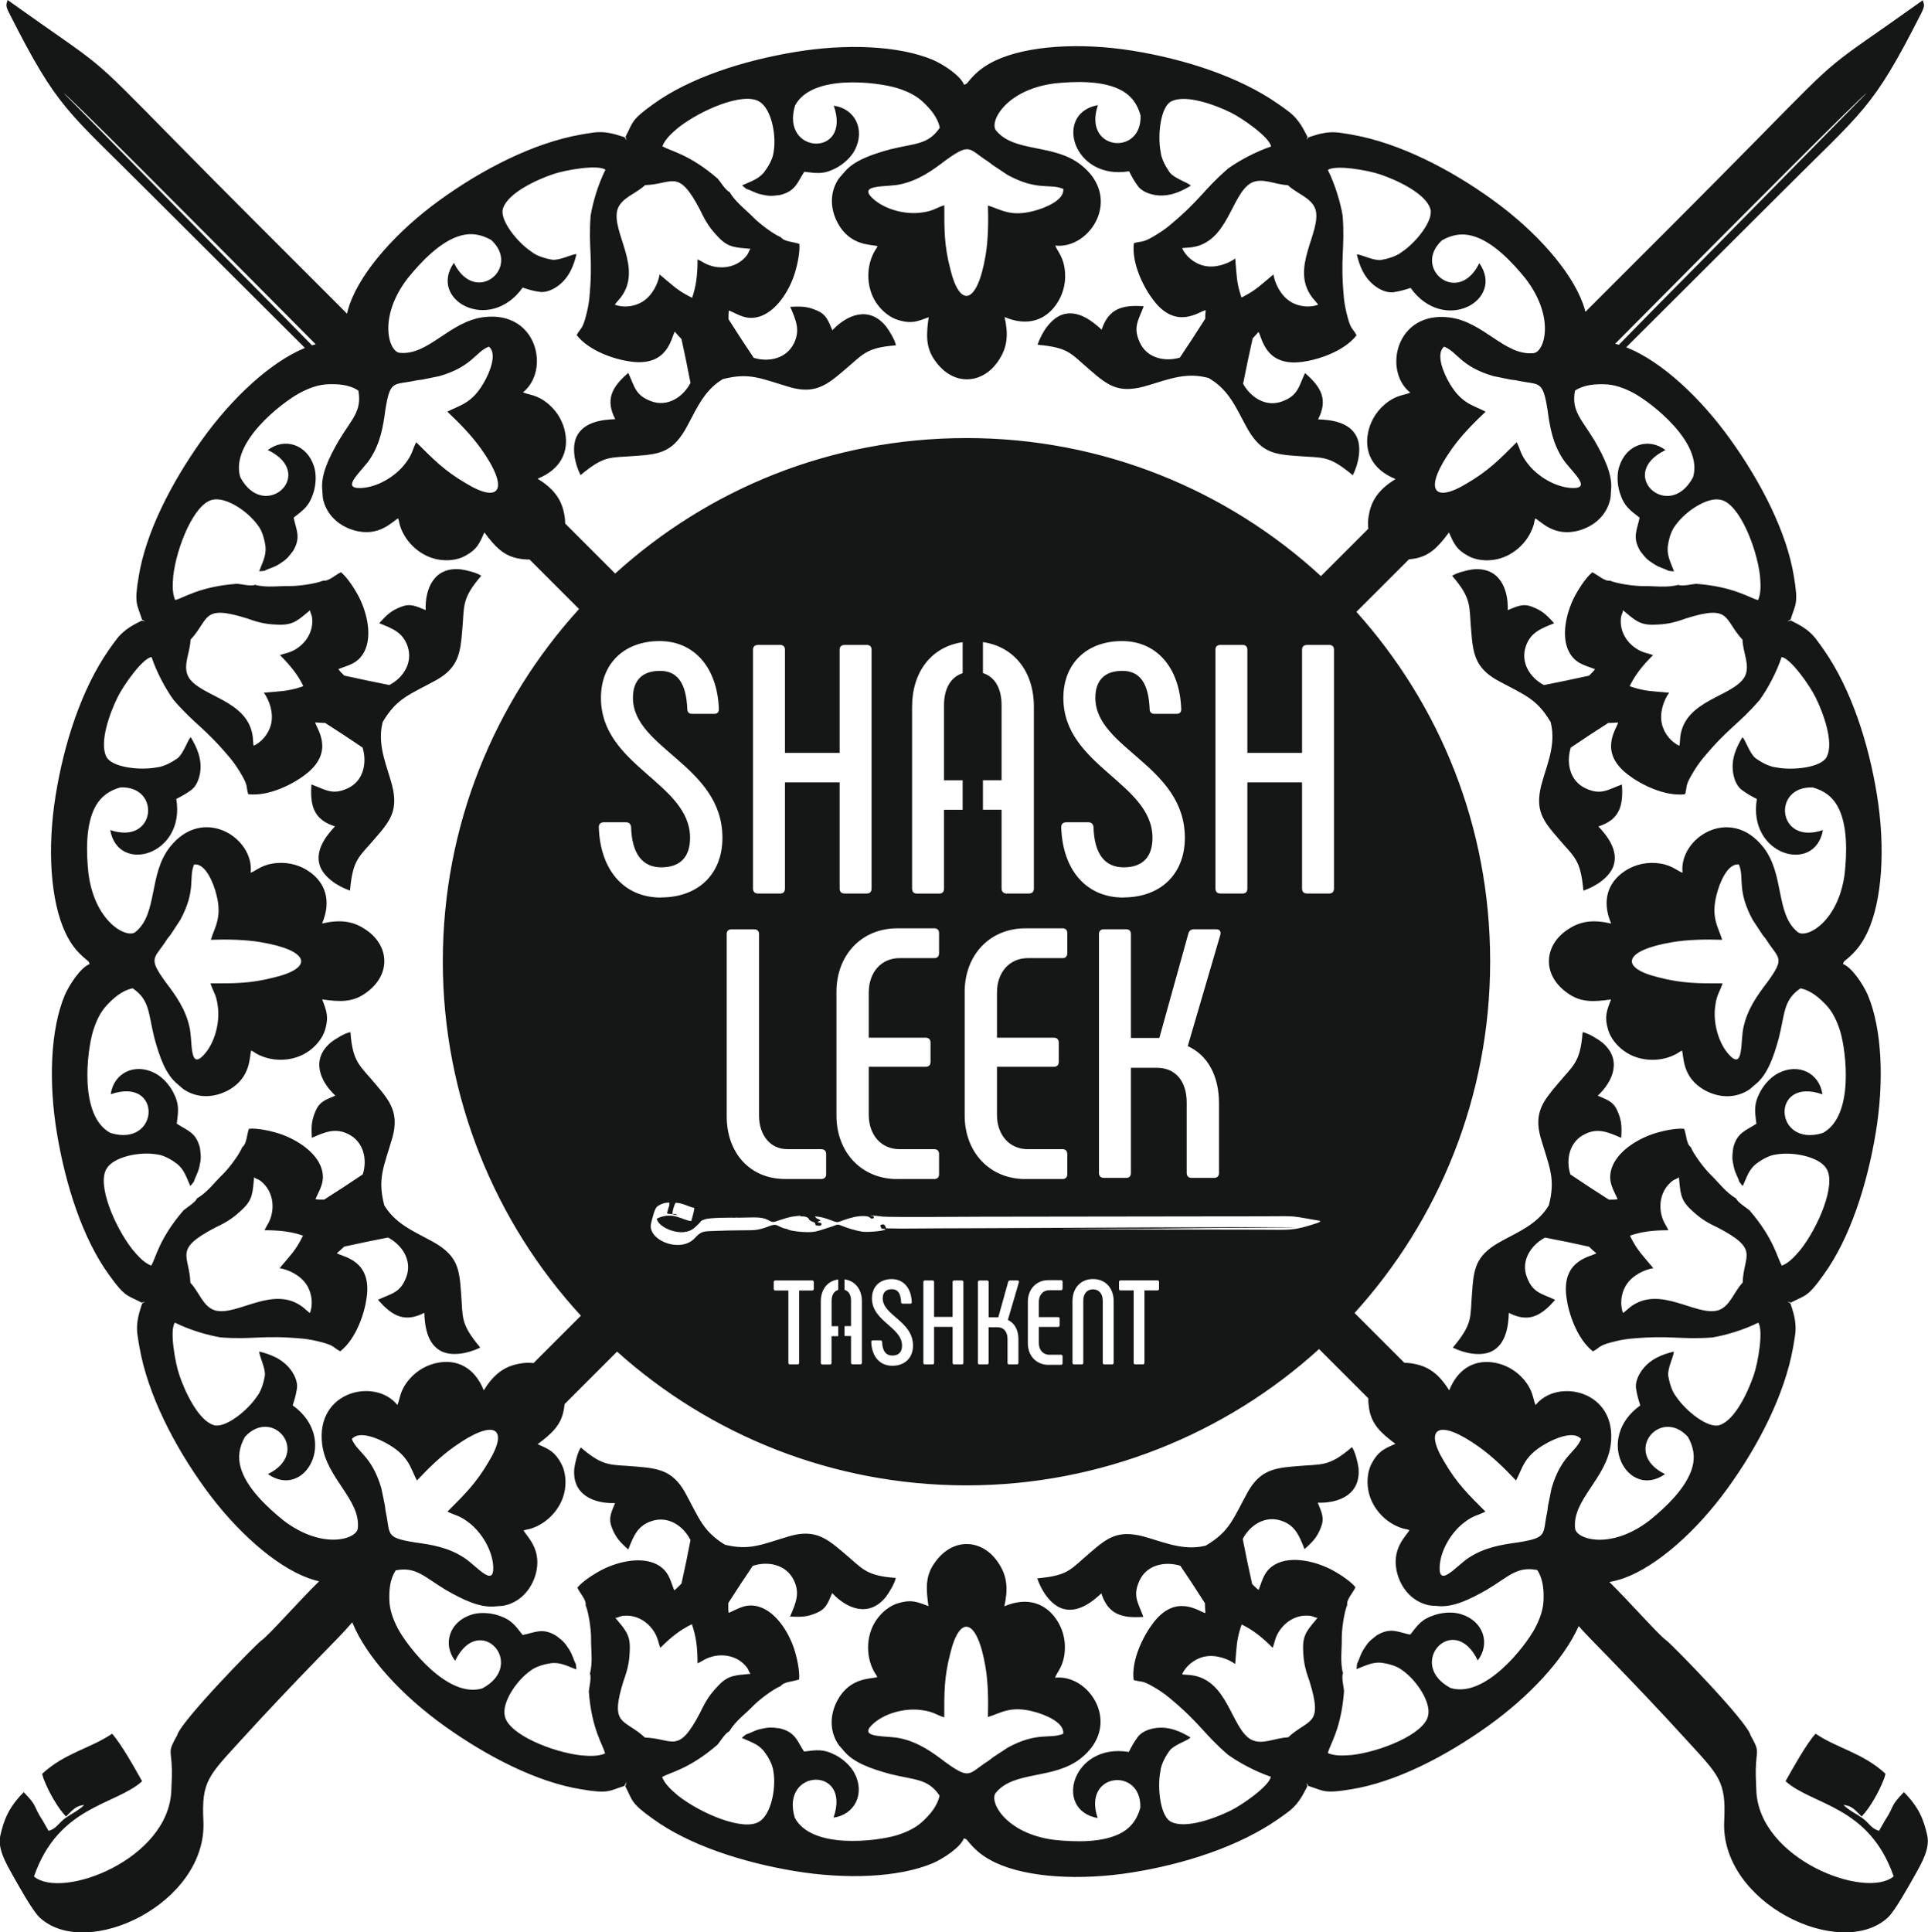 <?xml version="1.0" encoding="UTF-8"?>
<svg id="Layer_1" data-name="Layer 1" xmlns="http://www.w3.org/2000/svg" viewBox="0 0 314.54 315.19">
  <defs>
    <style>
      .cls-1 {
        fill: #151616;
        fill-rule: evenodd;
      }
    </style>
  </defs>
  <path class="cls-1" d="m284.29,209.25c-1.45,1.52-2.04,3.9-4.03,4.52-3.64.99-9.48-4.24-14.31-.54-.36.3-.71.6-1.05.89-.07-.02-.08.05-.12.07-.46-1.22-.43-3,.5-4.53,1.01-1.62,2.99-2.55,4.45-2.78-1.71-2.06-2.54-2.8-3.64-4.94-.05-.11-.11-.23-.17-.37,1.85-.63,3.62-.88,6.27-.88-.34-.77-.8-1.25-1.1-2.36-.5-1.9-.07-3.8,1.11-5.09.94-1.04,1.27-.78,1.7-1.2.25,2.46.2,3.57,1.82,5.15,1.44,1.38,2.46,2.11,4.49,3.05,6.93,3.62,4.26,4.41,4.09,9ZM49.49,111.93c-.86-1.76-1.94-3.18-3.81-5.06.78-.31,1.45-.32,2.45-.89,1.69-.99,2.73-2.63,2.81-4.38.07-1.4-.34-1.45-.35-2.05-1.91,1.57-2.66,2.39-4.93,2.36-1.99-.04-3.23-.25-5.33-1.02-7.46-2.34-6.12.1-9.25,3.47-.05,2.1-1.32,4.2-.35,6.05,1.88,3.27,9.71,3.7,10.5,9.74.04.47.07.93.11,1.37.06.04.02.09.04.14,1.19-.54,2.43-1.82,2.85-3.55.43-1.86-.31-3.92-1.18-5.11,2.66-.25,3.77-.19,6.06-.93.11-.04.24-.08.38-.14ZM210.12,30.22c1.52,1.44,3.89,2.03,4.51,4.01.98,3.64-4.25,9.49-.54,14.31.3.35.6.7.89,1.05-.01.06.05.08.07.12-1.22.46-3,.43-4.52-.5-1.62-1.01-2.55-2.99-2.78-4.44-2.06,1.71-2.8,2.53-4.94,3.63-.08.04-.18.09-.27.13-.04-.11-.07-.2-.1-.29-.74-2.29-.68-3.4-.92-6.07-1.19.87-3.25,1.62-5.11,1.18-1.74-.42-3.01-1.66-3.55-2.85.04-.02.1.01.13-.04.45-.04.9-.07,1.37-.11,6.03-.79,6.46-8.62,9.74-10.5,1.84-.96,3.93.3,6.03.35Zm55.75,81.71c.86-1.76,1.93-3.18,3.81-5.06-.78-.31-1.45-.32-2.45-.89-1.7-.99-2.73-2.63-2.81-4.38-.06-1.4.35-1.45.35-2.05,1.91,1.57,2.66,2.39,4.93,2.36,1.99-.04,3.23-.25,5.33-1.02,7.45-2.34,6.12.1,9.25,3.47.05,2.1,1.32,4.2.35,6.05-1.88,3.27-9.71,3.7-10.5,9.74-.04.47-.08.93-.11,1.37-.06.04-.03.09-.05.14-1.19-.54-2.42-1.82-2.84-3.55-.43-1.86.31-3.92,1.18-5.11-2.66-.25-3.78-.19-6.06-.93-.11-.04-.24-.08-.38-.14ZM31.06,209.25c1.45,1.52,2.04,3.9,4.03,4.52,3.64.99,9.48-4.24,14.31-.54.36.3.71.6,1.05.89.06-.02.08.05.12.07.46-1.22.43-3-.5-4.53-1.01-1.62-3-2.55-4.45-2.78,1.71-2.06,2.54-2.8,3.63-4.94.05-.11.11-.23.18-.37-1.85-.63-3.62-.88-6.27-.88.34-.77.8-1.25,1.1-2.36.5-1.9.07-3.8-1.11-5.09-.94-1.04-1.27-.78-1.69-1.2-.25,2.46-.19,3.57-1.82,5.15-1.44,1.38-2.47,2.11-4.49,3.05-6.93,3.62-4.26,4.41-4.09,9ZM105.24,30.2c-1.52,1.45-3.9,2.04-4.52,4.03-.99,3.64,4.24,9.49.54,14.31-.31.35-.6.7-.89,1.05.02.06-.04.08-.06.12,1.22.46,3,.43,4.52-.5,1.62-1.01,2.55-2.99,2.78-4.44,2.06,1.71,2.8,2.53,4.94,3.63.11.05.23.11.37.18.63-1.85.88-3.62.88-6.27.77.34,1.25.8,2.36,1.1,1.9.5,3.79.07,5.09-1.11,1.03-.95.78-1.27,1.2-1.7-2.46-.24-3.57-.19-5.16-1.81-1.38-1.44-2.1-2.46-3.05-4.5-3.62-6.92-4.4-4.25-9-4.09Zm104.89,253.23c3.37-3.13,5.81-1.8,3.48-9.25-.77-2.11-.98-3.34-1.02-5.34-.03-2.26.79-3.02,2.36-4.93-.6,0-.65-.41-2.05-.35-1.75.08-3.39,1.11-4.38,2.81-.57,1-.59,1.66-.89,2.44-1.88-1.88-3.31-2.95-5.06-3.81-.05.14-.1.27-.14.39-.74,2.29-.68,3.4-.92,6.06-1.19-.87-3.25-1.61-5.11-1.18-1.74.42-3.01,1.66-3.55,2.84.04.02.1-.01.13.05.45.04.9.07,1.37.11,6.03.79,6.46,8.62,9.74,10.5,1.85.97,3.94-.3,6.05-.35Zm-97.25-18.47c-1.8.87-3.25,1.95-5.16,3.86-.3-.78-.32-1.44-.89-2.44-1-1.7-2.64-2.73-4.39-2.81-1.4-.06-1.45.35-2.05.35,1.57,1.91,2.39,2.66,2.36,4.93-.04,2-.25,3.23-1.02,5.34-2.34,7.47.11,6.12,3.49,9.26,4.61.16,5.4,2.85,9.02-4.09.95-2.03,1.67-3.05,3.05-4.49,1.58-1.62,2.69-1.57,5.16-1.82-.43-.43-.17-.75-1.2-1.69-1.29-1.18-3.18-1.61-5.09-1.11-1.11.3-1.59.76-2.36,1.1,0-2.7-.26-4.49-.92-6.38Zm-55.48-30.21c.88,2.2,3.23,2.67,4.81,8.02.2.95.39,1.91.59,2.85.07.42.05.61.14,1.05.79,3.64-.21,4.15,4.77,4.95,2.8.37,5.41.83,7.92,2.44,1.93,1.19,4.94,5.02,4.84,1.63-.06-2.64-1.85-5.73-4.08-7.38-1.48-1.14-2.14-1.07-3.39-1.72,2.75-2.75,4.65-4.59,6.7-8.1,3.43-5.6.97-7.19-5.7-2.42-2.08,1.48-4.19,3.52-5.98,5.45-1.04-1.94-1.25-3.92-4.63-5.88-1.61-.97-4.81-2.34-5.98-.89ZM235.6,56.55c2.21.88,2.67,3.23,8.02,4.8.95.2,1.91.39,2.85.58.42.07.61.05,1.05.15,3.63.79,4.15-.22,4.95,4.77.37,2.8.83,5.41,2.44,7.92,1.19,1.93,5.03,4.94,1.63,4.84-2.64-.06-5.73-1.85-7.38-4.08-1.14-1.48-1.07-2.14-1.72-3.39-2.75,2.75-4.58,4.65-8.1,6.7-5.6,3.43-7.19.97-2.42-5.7,1.48-2.08,3.53-4.19,5.45-5.98-1.93-1.04-3.92-1.25-5.88-4.63-.96-1.61-2.33-4.81-.89-5.98Zm-155.86,0c-2.21.88-2.67,3.23-8.02,4.8-.95.2-1.91.39-2.85.58-.42.07-.61.05-1.05.15-3.63.79-4.15-.22-4.95,4.77-.37,2.8-.82,5.41-2.44,7.92-1.19,1.93-5.03,4.94-1.63,4.84,2.65-.06,5.74-1.85,7.38-4.08,1.14-1.48,1.07-2.14,1.72-3.39,2.76,2.75,4.59,4.65,8.11,6.7,5.6,3.43,7.19.97,2.42-5.7-1.49-2.08-3.53-4.19-5.45-5.98,1.94-1.04,3.92-1.25,5.89-4.63.96-1.61,2.33-4.81.89-5.98Zm178.2,178.2c-.88,2.2-3.23,2.67-4.81,8.02-.2.95-.39,1.91-.58,2.85-.07.42-.05.61-.14,1.05-.79,3.64.21,4.15-4.78,4.95-2.79.37-5.41.83-7.92,2.44-1.93,1.19-4.94,5.02-4.84,1.63.06-2.64,1.85-5.73,4.08-7.38,1.48-1.14,2.14-1.07,3.39-1.72-2.76-2.75-4.65-4.59-6.7-8.1-3.43-5.6-.97-7.19,5.7-2.42,2.08,1.48,4.19,3.52,5.99,5.45,1.04-1.94,1.24-3.92,4.63-5.88,1.62-.97,4.82-2.34,5.98-.89ZM31.67,141.02c-.94,2.18.39,4.17-2.27,9.07-.54.81-1.07,1.62-1.6,2.43-.25.34-.4.46-.64.84-2.01,3.13-3.08,2.79-.12,6.88,1.71,2.24,3.24,4.41,3.88,7.33.52,2.2-.06,7.04,2.27,4.58,1.83-1.91,2.75-5.37,2.33-8.11-.24-1.85-.76-2.27-1.18-3.62,3.89,0,6.53.04,10.47-.99,6.38-1.54,5.77-4.39-2.32-5.74-2.52-.42-5.45-.47-8.09-.38.63-2.1,1.89-3.65.89-7.43-.46-1.83-1.75-5.06-3.6-4.86Zm252.02,0c.93,2.18-.4,4.17,2.27,9.07.54.81,1.07,1.62,1.6,2.43.25.34.4.46.64.84,2.01,3.13,3.09,2.79.12,6.88-1.71,2.24-3.24,4.41-3.88,7.33-.52,2.2.06,7.04-2.27,4.58-1.83-1.91-2.75-5.37-2.33-8.11.24-1.85.76-2.27,1.18-3.62-3.89,0-6.53.04-10.47-.99-6.38-1.54-5.77-4.39,2.32-5.74,2.52-.42,5.45-.47,8.09-.38-.64-2.1-1.89-3.65-.89-7.43.46-1.83,1.75-5.06,3.6-4.86ZM173.47,30.82c-2.18-.94-4.17.39-9.07-2.27-.81-.54-1.62-1.08-2.43-1.61-.35-.25-.47-.39-.85-.64-3.13-2.01-2.78-3.09-6.88-.12-2.24,1.71-4.41,3.24-7.32,3.88-2.2.52-7.05-.07-4.58,2.27,1.92,1.83,5.36,2.75,8.1,2.33,1.85-.24,2.27-.76,3.62-1.18,0,3.89-.05,6.53.99,10.46,1.54,6.39,4.4,5.77,5.75-2.32.42-2.52.46-5.45.38-8.09,2.11.63,3.65,1.89,7.44.89,1.82-.46,5.06-1.75,4.85-3.6Zm41.68,189.21l8.08,8.08c-.01.55.04,1.12.14,1.73.42,2.56,1.99,3.99,4.28,5.69-1.88.84-2.78,1.21-3.84,3.15-.7,1.27-.82,2.92-.61,4.24.42,2.85,2.67,5.48,5.57,6.39.48.15.75.14,1.17.3-.47.92-3.16,3.11-1.93,7.27.64,2.14,2.11,4.03,4.44,4.81.96.32,1.18.21,2.05.3,2.54.28,5.3-1.08,8.11-2.68,3.52-2.11,4.84-3.84,8.18-3.19,1.01,1.55,1.07,3.4,1.03,4.85-.04,1.51-.54,3.04-1.43,4.71-1.59,2.94-8.1,11.38-13.73,9.69-7.42-3.94.51-12.62,4.43-4.5,2.1-2.76.92-6.4-2.67-7.53-1.13-.38-2.76-.39-4.29.09-2.25.71-2.8,1.64-4.06,3.23-2.02-.41-3.21-1.25-5.47.12-1.19.92-1.37,1.09-2.11,2.24-.63,1-.7,1.68-1.08,2.33-.03.24-.1.67-.1.93,1.58-.6,2.53-1.15,4.02-1.04.95.12,2.52.47,3.48,1.25,2.35,1.66,4.7,5.26,4.17,7.41-.64,3.01-7.82,5.86-12.38,6.39-1.41.11-2.76.2-3.97-.3.3-1.37,2.19-3.9,2.64-10.12-.04-.62-.46-2.31-.17-2.91-.51-1.84-.16-4.09-.2-5.69-.02-1.31.35-4.19.89-5.46-.16-.88.92-1.93,1.35-2.88-.96-1.17-3.05-2.44-4.18-3-2.62-1.29-6.27-2.09-8.77-.81-2.02,1.06-2.21,2.67-2.86,4.24-.21-.12-.62-.52-1.05-.95-.55-2.45-1.07-4.91-1.54-7.36,1.19-2.27,3.66-3.87,6.3-2.97,2.23.75,2.89,2.36,3.78,4.63,1.46-1.29,2.07-2,2.68-3.55.6-1.52.14-2.4-.52-4.02,3.48.11,7.09-1.36,6.64-5.73-.09-.72-.52-2.59-1.06-3.34-3.82,3.3-4.93,2.73-8.99,3.11-3.54.28-5.94.59-7.97,4.14-2.43,4.4-2.93,6.49-6.91,8.83-.31.07-.62.13-.88.17-3.4.51-6.5-.96-9.44-1.72-4.02-1-5.71.24-8.56,2.72-3.22,2.72-3.41,3.68-8.59,4.16.72,2.14,2.21,4.24,3.97,4.89,2.63.93,5.09-1.15,6.49-2.44,1.08,3.38,3.26,4.1,6.85,3.83-.86-2.34-1.77-3.37-.66-5.85,1.2-2.7,4.25-3.24,6.68-2.49,1.37,2,2.7,4.05,4.02,6.11.01.49.03,1.02.08,1.61-1.02-.2-4.81-3.32-8.55,1.66-1.49,1.94-3.56,5.9-3.16,9.26,1.19.38,1.28-.02,3.1,1.04.99.56,1.82,1.11,2.62,1.77,5.31,4.4,5.53,5.81,9.68,9.39,1.78,1.27,4.48,2.74,6.98,3.58-.21,1.47-4.61,4.58-6.57,5.53-2.5,1.24-7.36,3.04-9.71,1.82-1.74-.86-2.27-5.5-1.73-8.24.11-1.18.89-2.52,1.48-3.35.81-1.02,2.97-1.63,3.44-2.16-1.52-.92-3.54-1.93-5.95-1.5-1.17.21-2.16.72-2.67,1.43-.6.81-.98,1.5-1.45,2.43-9.21-1.53-12.35,9.5-5.08,10.78-2.56-7.46,7.23-8.38,6.95-1.66-.52,1.88-1.49,3.13-2.9,3.97-3.06,1.81-7.96,1.59-11.16,1.25-7.99-1.04-10.7-6.36-9.49-7.7,2.97-3.61,9.34-2.11,13.77-5.54,6.99-5.43,1.53-13.86-4.13-13.21.38-1.04,1.4-1.84,1.59-4.36.16-2.05-.48-3.86-1.37-5.15-1.75-2.59-4.71-3.76-8.49-2.14.63-2.77.49-4.93-.97-7.08-2.5-3.85-7.38-4.35-10.41,0-1.52,2.11-1.41,4.23-1,7.05-1.93-.73-2.82-1.11-4.94-.48-1.39.4-2.65,1.48-3.43,2.56-1.72,2.31-1.98,5.76-.58,8.46.23.45.43.64.61,1.04-.98.32-4.43-.03-6.5,3.77-1.06,1.97-1.36,4.34-.26,6.54.46.91.69.98,1.24,1.66,1.59,1.99,4.51,2.99,7.62,3.84,3.99,1,6.14.7,8.05,3.52-.38,1.81-1.65,3.16-2.71,4.17-1.09,1.03-2.53,1.77-4.34,2.32-3.21.95-13.78,2.32-16.56-2.86-2.46-8.03,9.28-8.55,6.31-.04,3.44-.47,5.18-3.88,3.44-7.22-.54-1.06-1.68-2.22-3.09-2.97-2.09-1.08-3.14-.82-5.16-.59-1.13-1.72-1.39-3.16-3.95-3.78-1.49-.19-1.74-.19-3.07.09-1.16.26-1.68.69-2.41.88-.19.15-.55.4-.72.59,1.54.69,2.6.98,3.57,2.11.59.76,1.45,2.11,1.58,3.34.49,2.84-.4,7.05-2.29,8.19-2.58,1.68-9.67-1.38-13.27-4.23-1.08-.92-2.09-1.81-2.59-3.02,1.18-.76,4.31-1.2,9.03-5.28.41-.47,1.3-1.96,1.94-2.18.93-1.66,2.79-3,3.89-4.16.91-.94,3.2-2.71,4.49-3.23.51-.73,2.01-.71,3-1.08.14-1.5-.44-3.88-.84-5.07-.93-2.76-2.96-5.91-5.63-6.77-2.18-.68-3.45.33-5.02.98-.07-.26-.08-.93-.06-1.61,1.31-2.04,2.63-4.07,3.99-6.06,2.47-.83,5.42-.23,6.68,2.31,1.05,2.11.38,3.71-.6,5.95,1.93.12,2.88.05,4.39-.61,1.5-.65,1.79-1.6,2.48-3.21,2.38,2.54,5.98,4.05,8.75.64.45-.58,1.47-2.2,1.62-3.11-5.03-.37-5.42-1.56-8.56-4.16-2.7-2.3-4.62-3.78-8.56-2.71-4.68,1.36-6.55,2.45-10.73,1.46-3.66-2.25-4.21-4.35-6.56-8.62-2.03-3.55-4.43-3.85-7.97-4.14-4.06-.38-5.17.19-8.99-3.11-.54.74-.96,2.62-1.06,3.34-.45,4.37,3.16,5.84,6.64,5.73-.66,1.63-1.12,2.5-.51,4.02.6,1.54,1.22,2.26,2.67,3.55.89-2.28,1.55-3.89,3.79-4.63,2.68-.91,5.19.75,6.36,3.09-.45,2.37-.94,4.74-1.47,7.1-.47.49-.95.96-1.18,1.1-.65-1.57-.84-3.18-2.86-4.24-2.5-1.28-6.16-.49-8.77.81-1.12.56-3.22,1.83-4.18,2.99.43.95,1.5,2,1.35,2.88.54,1.27.91,4.15.89,5.46-.04,1.6.32,3.85-.19,5.69.29.61-.13,2.29-.18,2.91.46,6.22,2.35,8.75,2.65,10.12-1.21.5-2.56.42-3.97.3-4.56-.53-11.74-3.37-12.38-6.39-.53-2.15,1.82-5.75,4.17-7.41.97-.77,2.53-1.12,3.48-1.25,1.48-.11,2.44.44,4.02,1.04,0-.25-.07-.69-.1-.93-.39-.65-.45-1.33-1.08-2.33-.74-1.15-.92-1.32-2.11-2.24-2.25-1.36-3.45-.53-5.47-.12-1.26-1.59-1.82-2.51-4.06-3.23-1.53-.47-3.16-.46-4.29-.09-3.59,1.13-4.77,4.77-2.67,7.53,3.92-8.12,11.85.56,4.43,4.5-5.63,1.69-12.14-6.75-13.73-9.69-.89-1.68-1.39-3.21-1.43-4.71-.04-1.46.02-3.31,1.04-4.86,3.35-.64,4.66,1.09,8.18,3.2,2.8,1.6,5.57,2.96,8.11,2.68.86-.1,1.08.01,2.05-.3,2.33-.78,3.8-2.67,4.45-4.81,1.22-4.15-1.47-6.34-1.93-7.27.41-.16.69-.15,1.17-.3,2.9-.91,5.15-3.54,5.57-6.39.21-1.32.09-2.97-.61-4.24-1.06-1.95-1.95-2.31-3.84-3.15,2.29-1.7,3.86-3.13,4.28-5.69.05-.29.09-.57.11-.84l8.57-8.57c15.12,13.57,35.11,21.82,57.02,21.82s42.3-8.41,57.48-22.22ZM86.39,91.27l8.08,8.08c-13.81,15.18-22.23,35.34-22.23,57.48s8.54,42.59,22.53,57.8l-7.73,7.73c-.77-.09-1.59-.06-2.43.12-2.55.48-4.18,1.91-5.69,4.32-1.53-3.82-4.45-5.09-7.52-4.49-1.55.29-3.27,1.12-4.61,2.68-1.65,1.92-1.49,3.21-1.96,4.21-3.55-4.47-13.37-2.36-12.27,6.42.7,5.56,6.27,9,5.82,13.66-.1,1.8-5.77,3.64-12.16-1.27-2.5-2.02-6.12-5.32-7-8.77-.41-1.59-.21-3.16.75-4.86,4.55-4.94,10.82,2.62,3.74,6.09,6.04,4.24,11.62-5.79,4.04-11.21.32-.98.54-1.74.69-2.74.14-.86-.21-1.92-.88-2.89-1.4-2-3.54-2.72-5.26-3.15-.04.71,1.05,2.66.91,3.96-.18,1.01-.57,2.51-1.33,3.42-1.55,2.32-5.21,5.22-7.04,4.61-2.52-.8-4.69-5.51-5.58-8.15-.71-2.06-1.62-7.37-.73-8.56,2.36,1.18,5.3,2.05,7.46,2.41,5.47.41,6.62-.43,13.49.21,1.03.11,2,.31,3.11.61,2.03.54,1.81.88,2.92,1.45,2.66-2.09,4-6.36,4.31-8.78.88-6.17-4-6.64-4.87-7.22.46-.38.84-.74,1.2-1.08,2.39-.53,4.77-1.02,7.16-1.48,2.25,1.19,4.01,3.72,2.96,6.48-.97,2.54-2.34,2.62-4.6,3.67,2.34,2.72,4.4,3.75,7.55,2.13.08,1.91.35,5.11,2.86,6.31,1.7.79,4.24.36,6.27-.64-3.34-4-2.79-4.82-3.14-9.02-.26-3.77-.58-5.84-4.13-7.98-2.62-1.54-5.85-2.69-7.89-5.46-.16-.22-.34-.48-.5-.75-1.16-4.46-.04-6.3,1.35-11.13,1.07-3.94-.41-5.86-2.71-8.56-2.6-3.14-3.79-3.53-4.16-8.56-.9.14-2.53,1.17-3.1,1.61-3.41,2.77-1.9,6.37.64,8.75-1.62.69-2.57.98-3.21,2.48-.67,1.52-.74,2.46-.62,4.4,2.24-.98,3.84-1.65,5.95-.6,2.5,1.24,3.12,4.11,2.36,6.56-2.07,1.4-4.17,2.77-6.3,4.12-.61,0-1.18,0-1.42-.07.65-1.57,1.66-2.84.98-5.02-.86-2.67-4.01-4.7-6.77-5.63-1.19-.4-3.57-.98-5.07-.84-.36.98-.35,2.48-1.08,2.99-.51,1.28-2.28,3.58-3.23,4.49-1.16,1.1-2.5,2.95-4.17,3.88-.22.64-1.71,1.53-2.18,1.94-4.08,4.72-4.52,7.85-5.29,9.03-1.21-.5-2.11-1.51-3.02-2.59-2.85-3.59-5.92-10.68-4.23-13.26,1.14-1.9,5.36-2.79,8.19-2.29,1.23.13,2.58.99,3.34,1.58,1.13.97,1.42,2.04,2.11,3.57.18-.18.44-.54.59-.72.19-.74.62-1.26.89-2.42.29-1.34.28-1.58.09-3.07-.63-2.56-2.07-2.82-3.78-3.95.23-2.02.49-3.06-.59-5.15-.75-1.41-1.91-2.56-2.97-3.09-3.34-1.74-6.75,0-7.22,3.44,8.51-2.97,7.99,8.77-.04,6.31-5.18-2.78-3.81-13.36-2.86-16.56.56-1.82,1.28-3.25,2.32-4.34,1-1.05,2.36-2.32,4.16-2.7,2.82,1.91,2.53,4.06,3.53,8.05.85,3.12,1.84,6.04,3.84,7.62.68.55.75.78,1.66,1.23,2.2,1.1,4.57.8,6.54-.25,3.8-2.07,3.45-5.52,3.77-6.5.4.18.59.38,1.03.61,2.7,1.4,6.14,1.14,8.46-.58,1.08-.78,2.16-2.03,2.57-3.42.62-2.13.25-3.02-.48-4.95,2.82.41,4.94.51,7.05-1,4.36-3.03,3.87-7.9,0-10.41-2.14-1.46-4.31-1.6-7.07-.97,1.62-3.78.45-6.75-2.14-8.5-1.29-.89-3.1-1.52-5.15-1.37-2.52.19-3.32,1.21-4.36,1.59.65-5.66-7.79-11.12-13.22-4.13-3.44,4.43-1.93,10.8-5.54,13.77-1.34,1.2-6.66-1.5-7.7-9.5-.34-3.19-.56-8.09,1.25-11.15.84-1.41,2.08-2.38,3.96-2.91,6.71-.28,5.79,9.51-1.66,6.95,1.27,7.27,12.31,4.13,10.78-5.07.92-.47,1.61-.85,2.43-1.45.71-.51,1.21-1.5,1.43-2.67.43-2.41-.59-4.43-1.5-5.95-.53.47-1.14,2.62-2.16,3.44-.84.59-2.18,1.37-3.36,1.48-2.73.55-7.38.01-8.24-1.72-1.22-2.35.58-7.21,1.82-9.71.96-1.96,4.07-6.36,5.54-6.57.84,2.51,2.3,5.2,3.58,6.98,3.57,4.15,4.98,4.38,9.39,9.68.65.81,1.2,1.64,1.77,2.63,1.06,1.81.66,1.9,1.04,3.09,3.36.4,7.33-1.67,9.26-3.16,4.99-3.74,1.87-7.53,1.67-8.55.59.06,1.12.07,1.61.08,2.06,1.32,4.1,2.65,6.11,4.02.75,2.43.21,5.47-2.49,6.68-2.48,1.11-3.51.2-5.85-.66-.27,3.58.46,5.77,3.84,6.84-1.3,1.4-3.37,3.86-2.44,6.49.65,1.76,2.75,3.25,4.89,3.98.47-5.19,1.43-5.38,4.15-8.59,2.49-2.85,3.72-4.54,2.72-8.56-.76-2.94-2.24-6.04-1.72-9.44.04-.27.1-.57.17-.88,2.34-3.98,4.43-4.48,8.84-6.91,3.54-2.03,3.85-4.43,4.14-7.97.38-4.06-.18-5.18,3.11-9-.74-.54-2.62-.96-3.34-1.05-4.37-.45-5.84,3.16-5.73,6.64-1.63-.66-2.51-1.12-4.03-.52-1.54.6-2.26,1.22-3.54,2.67,2.27.89,3.88,1.55,4.63,3.78.89,2.64-.7,5.12-2.98,6.3-2.45-.48-4.91-1-7.36-1.54-.44-.43-.83-.84-.96-1.05,1.57-.65,3.18-.84,4.24-2.86,1.28-2.5.49-6.16-.81-8.77-.56-1.12-1.83-3.21-3-4.18-.95.44-2,1.51-2.88,1.36-1.27.54-4.14.91-5.45.89-1.6-.04-3.86.32-5.7-.2-.6.29-2.29-.13-2.91-.17-6.22.45-8.75,2.35-10.12,2.65-.5-1.21-.42-2.56-.3-3.97.52-4.56,3.37-11.74,6.39-12.38,2.14-.53,5.75,1.82,7.41,4.17.78.96,1.12,2.53,1.25,3.48.11,1.48-.44,2.45-1.04,4.02.26,0,.69-.07.93-.1.65-.39,1.33-.45,2.34-1.08,1.15-.74,1.32-.92,2.24-2.11,1.37-2.25.53-3.45.12-5.47,1.59-1.26,2.51-1.82,3.23-4.06.47-1.53.46-3.16.09-4.29-1.14-3.59-4.77-4.77-7.54-2.68,8.12,3.92-.56,11.85-4.49,4.43-1.7-5.63,6.75-12.14,9.69-13.73,1.67-.89,3.2-1.39,4.71-1.43,1.46-.04,3.31.02,4.86,1.03.64,3.35-1.09,4.66-3.2,8.18-1.61,2.8-2.96,5.57-2.68,8.11.09.86-.02,1.08.3,2.05.78,2.33,2.67,3.8,4.81,4.44,4.15,1.23,6.34-1.46,7.26-1.93.16.41.15.68.3,1.17.91,2.89,3.54,5.14,6.39,5.57,1.31.21,2.97.09,4.23-.61,1.95-1.06,2.31-1.95,3.15-3.84,1.71,2.29,3.13,3.86,5.69,4.28.61.11,1.18.15,1.73.14Zm13.93,2.25l-8.12-8.12c0-.53-.05-1.07-.17-1.62-.48-2.55-1.91-4.18-4.32-5.69,3.82-1.53,5.09-4.45,4.49-7.52-.29-1.55-1.11-3.27-2.67-4.61-1.92-1.65-3.21-1.49-4.21-1.96,4.47-3.55,2.36-13.37-6.42-12.26-5.57.7-9,6.27-13.66,5.82-1.8-.1-3.65-5.77,1.27-12.16,2.02-2.5,5.33-6.12,8.77-7,1.59-.41,3.15-.21,4.86.75,4.94,4.55-2.62,10.82-6.09,3.73-4.24,6.04,5.78,11.62,11.22,4.04.98.33,1.74.55,2.74.69.86.14,1.92-.2,2.9-.88,2-1.4,2.72-3.55,3.14-5.27-.7-.04-2.66,1.05-3.96.91-1.01-.18-2.51-.57-3.42-1.33-2.32-1.55-5.23-5.21-4.61-7.04.8-2.52,5.51-4.69,8.15-5.58,2.06-.71,7.37-1.62,8.56-.73-1.18,2.36-2.05,5.3-2.41,7.46-.41,5.46.43,6.62-.21,13.49-.11,1.03-.31,2-.61,3.11-.54,2.03-.88,1.81-1.46,2.92,2.09,2.66,6.36,4,8.79,4.31,6.17.88,6.64-4,7.22-4.87.38.46.74.84,1.09,1.2.52,2.38,1.02,4.77,1.47,7.16-1.18,2.25-3.72,4.02-6.48,2.96-2.54-.97-2.62-2.34-3.67-4.6-2.73,2.34-3.75,4.4-2.13,7.55-1.91.07-5.11.35-6.31,2.86-.79,1.7-.36,4.24.65,6.27,4-3.34,4.82-2.79,9.01-3.14,3.77-.26,5.84-.58,7.98-4.13,1.54-2.62,2.69-5.86,5.46-7.89.22-.16.48-.33.75-.5,4.47-1.16,6.3-.04,11.13,1.36,3.94,1.07,5.86-.41,8.56-2.71,3.14-2.6,3.53-3.79,8.56-4.16-.15-.91-1.17-2.53-1.62-3.1-2.77-3.41-6.36-1.9-8.75.64-.69-1.61-.98-2.56-2.48-3.21-1.51-.66-2.46-.73-4.39-.61.98,2.23,1.64,3.84.6,5.95-1.23,2.5-4.11,3.12-6.56,2.36-1.39-2.07-2.76-4.18-4.11-6.3,0-.61,0-1.18.07-1.42,1.57.65,2.84,1.66,5.02.98,2.67-.86,4.7-4.01,5.63-6.77.4-1.19.98-3.57.84-5.07-.98-.36-2.48-.35-3-1.08-1.28-.52-3.57-2.29-4.49-3.23-1.1-1.16-2.95-2.5-3.89-4.16-.63-.22-1.52-1.71-1.94-2.18-4.72-4.08-7.85-4.52-9.03-5.29.5-1.21,1.51-2.11,2.59-3.02,3.6-2.85,10.69-5.92,13.27-4.23,1.89,1.14,2.78,5.35,2.29,8.19-.13,1.23-.99,2.58-1.58,3.34-.97,1.13-2.03,1.42-3.57,2.11.18.18.53.44.72.59.74.19,1.26.62,2.41.89,1.34.29,1.58.28,3.07.09,2.56-.63,2.82-2.07,3.95-3.79,2.02.23,3.06.49,5.16-.59,1.41-.75,2.56-1.91,3.09-2.97,1.73-3.34,0-6.75-3.44-7.22,2.97,8.52-8.77,7.99-6.31-.04,2.78-5.18,13.35-3.81,16.56-2.86,1.81.55,3.25,1.28,4.34,2.32,1.06,1.01,2.33,2.36,2.71,4.17-1.91,2.82-4.06,2.53-8.05,3.52-3.11.85-6.03,1.85-7.62,3.84-.54.68-.78.75-1.24,1.66-1.1,2.2-.8,4.57.26,6.54,2.07,3.81,5.52,3.45,6.5,3.77-.18.4-.38.59-.61,1.04-1.4,2.7-1.14,6.15.58,8.46.78,1.08,2.04,2.16,3.43,2.56,2.12.63,3.02.25,4.94-.48-.41,2.82-.51,4.94,1,7.05,3.03,4.36,7.9,3.87,10.41,0,1.46-2.14,1.6-4.31.97-7.07,3.79,1.62,6.75.45,8.49-2.15.89-1.29,1.53-3.1,1.37-5.15-.19-2.53-1.21-3.32-1.59-4.36,5.67.64,11.12-7.79,4.13-13.21-4.43-3.44-10.8-1.93-13.77-5.54-1.2-1.34,1.5-6.66,9.49-7.7,3.19-.34,8.09-.56,11.16,1.25,1.41.84,2.38,2.08,2.9,3.96.28,6.71-9.5,5.79-6.95-1.67-7.27,1.28-4.13,12.31,5.08,10.79.47.92.84,1.61,1.45,2.42.51.71,1.5,1.21,2.67,1.43,2.41.43,4.43-.59,5.95-1.5-.47-.53-2.63-1.14-3.44-2.16-.59-.84-1.37-2.18-1.48-3.35-.54-2.74-.01-7.38,1.73-8.24,2.35-1.22,7.21.58,9.71,1.82,1.96.96,6.36,4.07,6.57,5.54-2.5.84-5.2,2.3-6.98,3.57-4.15,3.58-4.38,4.99-9.68,9.39-.8.65-1.64,1.2-2.62,1.77-1.82,1.05-1.91.66-3.1,1.04-.4,3.36,1.67,7.33,3.16,9.26,3.74,4.99,7.52,1.87,8.55,1.66-.05.52-.07.98-.07,1.41-1.36,2.14-2.74,4.25-4.14,6.34-2.41.7-5.38.13-6.56-2.53-1.11-2.49-.2-3.51.66-5.85-3.59-.27-5.77.46-6.85,3.83-1.4-1.29-3.86-3.37-6.49-2.44-1.76.65-3.25,2.75-3.97,4.89,5.19.47,5.38,1.43,8.59,4.15,2.85,2.48,4.54,3.72,8.56,2.72,2.94-.76,6.04-2.23,9.44-1.72.38.06.84.16,1.29.26.39.24.78.49,1.09.72,2.77,2.04,3.92,5.28,5.46,7.89,2.14,3.55,4.21,3.87,7.98,4.13,4.2.35,5.01-.2,9.02,3.14,1-2.02,1.43-4.56.64-6.26-1.2-2.52-4.41-2.79-6.31-2.86,1.62-3.15.6-5.21-2.13-7.55-1.05,2.26-1.13,3.63-3.67,4.6-2.72,1.04-5.21-.65-6.43-2.85.48-2.47,1.01-4.94,1.56-7.41.3-.32.62-.66.95-1.05.58.86,1.05,5.75,7.22,4.87,2.42-.32,6.69-1.66,8.78-4.32-.57-1.11-.92-.89-1.45-2.92-.3-1.1-.5-2.08-.61-3.11-.64-6.87.2-8.02-.21-13.48-.36-2.16-1.23-5.1-2.41-7.46,1.19-.89,6.5.02,8.56.73,2.64.89,7.35,3.06,8.15,5.58.62,1.84-2.29,5.5-4.61,7.04-.91.75-2.41,1.15-3.42,1.33-1.3.15-3.26-.95-3.96-.9.42,1.72,1.14,3.87,3.14,5.27.98.68,2.03,1.02,2.9.88,1-.15,1.75-.37,2.74-.69,5.43,7.59,15.45,2.01,11.21-4.04-3.46,7.09-11.03.82-6.09-3.73,1.7-.96,3.27-1.16,4.86-.75,3.45.88,6.75,4.5,8.77,7,4.92,6.39,3.07,12.06,1.27,12.16-4.66.45-8.09-5.11-13.66-5.82-8.78-1.11-10.89,8.71-6.42,12.26-1,.47-2.29.31-4.21,1.96-1.56,1.34-2.39,3.07-2.68,4.61-.6,3.07.67,5.99,4.49,7.52-2.4,1.5-3.84,3.14-4.32,5.69-.18.84-.22,1.66-.12,2.42l-7.73,7.73c-15.21-13.98-35.51-22.52-57.8-22.52s-42.19,8.37-57.35,22.11Zm128.79,128.79l-8.12-8.12c13.74-15.16,22.12-35.28,22.12-57.36s-8.26-41.9-21.82-57.02l8.57-8.56c.27-.03.55-.06.84-.11,2.56-.42,3.99-1.99,5.69-4.28.84,1.88,1.21,2.78,3.15,3.84,1.27.7,2.92.82,4.24.61,2.85-.43,5.48-2.68,6.39-5.57.15-.49.14-.76.3-1.17.92.46,3.11,3.16,7.26,1.93,2.14-.64,4.03-2.11,4.8-4.44.32-.96.21-1.18.3-2.05.28-2.54-1.07-5.31-2.68-8.11-2.11-3.52-3.84-4.83-3.2-8.18,1.55-1.01,3.4-1.07,4.86-1.03,1.5.04,3.04.54,4.71,1.43,2.94,1.6,11.38,8.11,9.69,13.73-3.94,7.42-12.62-.51-4.5-4.43-2.76-2.1-6.4-.92-7.54,2.68-.38,1.13-.38,2.76.09,4.29.71,2.24,1.64,2.8,3.23,4.06-.41,2.01-1.25,3.21.12,5.47.92,1.19,1.09,1.36,2.24,2.11,1,.63,1.68.7,2.34,1.08.23.03.67.1.92.1-.6-1.57-1.15-2.54-1.03-4.02.12-.95.47-2.52,1.25-3.48,1.66-2.35,5.26-4.7,7.41-4.17,3.02.63,5.86,7.82,6.39,12.38.11,1.41.2,2.76-.3,3.97-1.37-.3-3.9-2.19-10.12-2.65-.62.04-2.31.46-2.91.17-1.84.52-4.09.16-5.69.2-1.31.02-4.19-.35-5.46-.89-.88.15-1.93-.92-2.88-1.36-1.16.96-2.44,3.05-3,4.18-1.29,2.62-2.09,6.28-.81,8.77,1.07,2.02,2.67,2.21,4.25,2.86-.13.21-.52.62-.96,1.05-2.45.54-4.91,1.06-7.36,1.54-2.27-1.19-3.86-3.66-2.97-6.3.75-2.23,2.36-2.89,4.63-3.78-1.29-1.45-2-2.07-3.54-2.67-1.52-.61-2.4-.14-4.03.52.11-3.48-1.36-7.09-5.73-6.64-.72.09-2.59.52-3.34,1.05,3.3,3.82,2.73,4.94,3.11,9,.28,3.54.59,5.94,4.14,7.97,4.4,2.43,6.49,2.93,8.83,6.91.07.31.13.61.17.88.52,3.39-.96,6.5-1.72,9.44-1,4.02.24,5.71,2.72,8.56,2.72,3.21,3.68,3.41,4.16,8.59,2.14-.72,4.24-2.21,4.89-3.98.93-2.62-1.14-5.09-2.44-6.49,3.38-1.08,4.1-3.26,3.83-6.84-2.34.86-3.37,1.77-5.85.66-2.7-1.21-3.25-4.25-2.49-6.68,2.01-1.37,4.05-2.7,6.11-4.02.49-.01,1.02-.02,1.61-.08-.2,1.02-3.32,4.81,1.66,8.55,1.94,1.49,5.9,3.56,9.26,3.16.38-1.19-.02-1.28,1.04-3.09.57-.99,1.11-1.82,1.76-2.63,4.4-5.31,5.81-5.53,9.39-9.68,1.28-1.78,2.74-4.47,3.57-6.98,1.47.21,4.58,4.61,5.54,6.57,1.24,2.49,3.04,7.36,1.82,9.71-.86,1.73-5.5,2.27-8.24,1.72-1.17-.11-2.52-.89-3.35-1.48-1.02-.81-1.63-2.97-2.16-3.44-.92,1.51-1.93,3.54-1.5,5.95.21,1.17.71,2.16,1.43,2.67.81.6,1.5.98,2.42,1.45-1.53,9.21,9.5,12.34,10.78,5.07-7.46,2.56-8.38-7.22-1.66-6.95,1.88.52,3.13,1.49,3.96,2.91,1.81,3.06,1.59,7.96,1.25,11.15-1.04,7.99-6.36,10.7-7.7,9.5-3.61-2.97-2.1-9.34-5.54-13.77-5.43-6.99-13.86-1.54-13.21,4.13-1.04-.38-1.84-1.4-4.36-1.59-2.05-.16-3.86.48-5.15,1.37-2.59,1.75-3.76,4.71-2.14,8.5-2.77-.64-4.93-.49-7.07.97-3.86,2.51-4.36,7.38,0,10.41,2.11,1.51,4.23,1.41,7.05,1-.73,1.93-1.11,2.82-.48,4.95.4,1.39,1.48,2.65,2.56,3.42,2.31,1.72,5.76,1.98,8.46.58.45-.23.63-.43,1.04-.61.32.98-.03,4.43,3.77,6.5,1.97,1.06,4.34,1.36,6.54.25.9-.45.98-.69,1.66-1.23,1.99-1.59,2.99-4.51,3.84-7.62,1-3.99.7-6.13,3.52-8.05,1.81.38,3.16,1.65,4.17,2.7,1.03,1.09,1.76,2.53,2.32,4.34.95,3.2,2.32,13.78-2.86,16.56-8.03,2.46-8.56-9.28-.05-6.31-.47-3.44-3.88-5.18-7.22-3.44-1.06.53-2.22,1.68-2.97,3.09-1.08,2.09-.82,3.14-.59,5.15-1.71,1.14-3.15,1.39-3.78,3.95-.19,1.49-.19,1.74.09,3.07.26,1.16.7,1.68.89,2.42.14.19.4.54.58.72.69-1.54.98-2.61,2.11-3.57.76-.59,2.11-1.45,3.34-1.58,2.84-.49,7.05.4,8.19,2.29,1.69,2.58-1.38,9.67-4.23,13.26-.92,1.08-1.81,2.09-3.02,2.59-.76-1.18-1.21-4.3-5.29-9.03-.47-.41-1.96-1.3-2.18-1.94-1.67-.93-3-2.78-4.17-3.88-.94-.91-2.71-3.21-3.23-4.49-.73-.51-.71-2.01-1.08-2.99-1.5-.14-3.88.43-5.07.84-2.77.93-5.91,2.96-6.77,5.63-.68,2.18.32,3.45.98,5.02-.23.06-.81.07-1.42.07-2.12-1.35-4.22-2.72-6.29-4.12-.77-2.45-.15-5.32,2.35-6.56,2.11-1.05,3.71-.38,5.95.6.12-1.94.05-2.88-.62-4.4-.65-1.5-1.6-1.79-3.21-2.48,2.54-2.38,4.05-5.98.64-8.75-.57-.45-2.2-1.47-3.11-1.61-.37,5.03-1.56,5.42-4.16,8.56-2.3,2.71-3.79,4.62-2.71,8.56,1.4,4.83,2.52,6.66,1.36,11.13-.17.27-.34.53-.5.75-2.04,2.77-5.28,3.92-7.89,5.46-3.55,2.14-3.87,4.21-4.13,7.98-.35,4.2.2,5.01-3.14,9.02,2.03,1,4.57,1.43,6.27.64,2.52-1.2,2.79-4.41,2.87-6.31,3.15,1.62,5.21.59,7.55-2.13-2.27-1.05-3.63-1.13-4.6-3.67-1.06-2.76.71-5.3,2.96-6.48,2.39.45,4.77.95,7.16,1.48.36.34.74.71,1.2,1.08-.87.58-5.75,1.05-4.87,7.22.31,2.43,1.65,6.69,4.31,8.78,1.11-.57.89-.92,2.92-1.45,1.1-.3,2.08-.5,3.11-.61,6.87-.64,8.02.2,13.48-.21,2.16-.36,5.1-1.23,7.46-2.41.89,1.19-.02,6.5-.73,8.56-.89,2.64-3.05,7.35-5.58,8.15-1.84.62-5.5-2.29-7.05-4.61-.75-.91-1.15-2.41-1.32-3.42-.15-1.3.95-3.25.9-3.96-1.72.42-3.87,1.14-5.27,3.15-.68.98-1.02,2.03-.88,2.89.15,1,.37,1.76.69,2.74-7.59,5.43-2.01,15.45,4.04,11.21-7.09-3.46-.81-11.03,3.73-6.09.96,1.7,1.16,3.27.75,4.86-.89,3.44-4.5,6.75-7,8.77-6.38,4.92-12.06,3.07-12.16,1.27-.45-4.66,5.11-8.09,5.82-13.66,1.11-8.78-8.71-10.89-12.26-6.42-.47-1-.31-2.29-1.96-4.21-1.34-1.56-3.07-2.39-4.61-2.68-3.07-.6-5.99.67-7.52,4.49-1.51-2.41-3.14-3.84-5.69-4.32-.55-.12-1.1-.17-1.62-.17Zm-49.01-30.16h3.65c.47,0,.75-.29.75-.81v-17.15h4.23c3.07,0,4.87,2.2,4.87,5.68v11.47c0,.52.29.81.81.81h3.65c.52,0,.81-.29.81-.81v-11.36c0-4.41-1.79-7.83-5.1-9.33l5.33-18.19c.11-.52-.12-.87-.69-.87h-3.65c-.4,0-.75.23-.87.64l-4.75,17.09h-4.64v-16.98c0-.46-.29-.75-.75-.75h-3.65c-.52,0-.81.29-.81.75v39c0,.52.29.81.81.81Zm-12.81.18h6.08c.47,0,.75-.29.75-.75v-3.3c0-.52-.29-.81-.75-.81h-5.68c-3.01,0-5.04-2.32-5.04-5.62v-7.82h9.27c.52,0,.81-.29.81-.81v-3.13c0-.52-.29-.81-.81-.81h-9.27v-7.36c0-3.3,2.03-5.62,5.04-5.62h5.68c.47,0,.75-.29.75-.81v-3.3c0-.47-.29-.75-.75-.75h-6.08c-5.86,0-9.91,4.4-9.91,10.37v20.16c0,5.97,4.05,10.37,9.91,10.37Zm-20.92,0h6.08c.46,0,.75-.29.75-.75v-3.3c0-.52-.29-.81-.75-.81h-5.68c-3.01,0-5.04-2.32-5.04-5.62v-7.82h9.27c.52,0,.81-.29.81-.81v-3.13c0-.52-.29-.81-.81-.81h-9.27v-7.36c0-3.3,2.03-5.62,5.04-5.62h5.68c.46,0,.75-.29.75-.81v-3.3c0-.47-.29-.75-.75-.75h-6.08c-5.85,0-9.91,4.4-9.91,10.37v20.16c0,5.97,4.05,10.37,9.91,10.37Zm-17.96-4.87c-2.67,0-4.58-2.2-4.58-5.5v-29.61c0-.46-.29-.75-.81-.75h-3.71c-.47,0-.75.29-.75.75v29.78c0,5.8,3.65,10.2,9.56,10.2h5.85c.52,0,.81-.29.81-.75v-3.3c0-.52-.29-.81-.81-.81h-5.56Zm84.01-81.5v16.86h-8.92v-16.86c0-.46-.29-.75-.75-.75h-3.65c-.52,0-.81.29-.81.75v38.99c0,.52.29.81.81.81h3.65c.47,0,.75-.29.75-.81v-17.32h8.92v17.32c0,.52.29.81.81.81h3.65c.46,0,.75-.29.75-.81v-38.99c0-.46-.29-.75-.75-.75h-3.65c-.52,0-.81.29-.81.75Zm-29.15,40.44c6.03,0,10.03-3.77,10.03-9.73,0-11.82-14.6-14.54-14.6-22.83,0-2.89,1.56-4.4,4.4-4.4s4.29,1.97,4.46,6.26c0,.46.29.75.75.75h3.65c.52,0,.75-.29.75-.75-.23-6.78-4-11.12-9.67-11.12s-9.56,3.59-9.56,9.27c0,11.12,14.54,13.85,14.54,22.83,0,3.13-1.62,4.81-4.7,4.81s-4.81-2.2-4.92-6.6c-.06-.46-.35-.75-.81-.75h-3.65c-.52,0-.81.29-.81.81.23,7.01,4.11,11.47,10.14,11.47Zm-46.29-40.44v16.86h-8.92v-16.86c0-.46-.29-.75-.75-.75h-3.65c-.52,0-.81.29-.81.75v38.99c0,.52.29.81.81.81h3.65c.47,0,.75-.29.75-.81v-17.32h8.92v17.32c0,.52.29.81.81.81h3.65c.46,0,.75-.29.75-.81v-38.99c0-.46-.29-.75-.75-.75h-3.65c-.52,0-.81.29-.81.75Zm-29.14,40.44c6.03,0,10.02-3.77,10.02-9.73,0-11.82-14.6-14.54-14.6-22.83,0-2.89,1.57-4.4,4.41-4.4s4.29,1.97,4.46,6.26c0,.46.29.75.75.75h3.65c.52,0,.75-.29.75-.75-.23-6.78-4-11.12-9.68-11.12s-9.56,3.59-9.56,9.27c0,11.12,14.54,13.85,14.54,22.83,0,3.13-1.62,4.81-4.69,4.81s-4.81-2.2-4.93-6.6c-.06-.46-.35-.75-.81-.75h-3.65c-.52,0-.81.29-.81.81.23,7.01,4.12,11.47,10.14,11.47Zm80.98,62.47h-6.01c-.16,0-.25.1-.25.25v1.11c0,.18.1.28.25.28h2.14v11.79c0,.18.1.27.25.27h1.23c.18,0,.28-.1.28-.27v-11.79h2.11c.18,0,.27-.1.27-.28v-1.11c0-.16-.1-.25-.27-.25Zm-13.59,13.71h1.25c.16,0,.25-.1.25-.27v-10.12c0-1.12.6-1.86,1.59-1.86s1.59.74,1.59,1.86v10.12c0,.18.12.27.27.27h1.24c.17,0,.27-.1.27-.27v-10.05c0-2.12-1.33-3.61-3.37-3.61s-3.35,1.49-3.35,3.61v10.05c0,.18.1.27.25.27Zm-4.19.06h2.06c.16,0,.25-.1.25-.25v-1.12c0-.18-.1-.27-.25-.27h-1.92c-1.02,0-1.7-.79-1.7-1.9v-2.64h3.13c.18,0,.27-.1.27-.28v-1.05c0-.18-.1-.27-.27-.27h-3.13v-2.49c0-1.12.69-1.9,1.7-1.9h1.92c.16,0,.25-.1.25-.28v-1.11c0-.16-.1-.25-.25-.25h-2.06c-1.98,0-3.35,1.49-3.35,3.5v6.81c0,2.02,1.37,3.51,3.35,3.51Zm-11.24-.06h1.24c.16,0,.25-.1.25-.27v-5.8h1.43c1.04,0,1.65.74,1.65,1.92v3.88c0,.18.1.27.27.27h1.24c.18,0,.27-.1.27-.27v-3.84c0-1.49-.61-2.64-1.72-3.15l1.8-6.15c.04-.18-.04-.29-.23-.29h-1.23c-.14,0-.25.08-.29.22l-1.61,5.78h-1.57v-5.74c0-.16-.1-.25-.25-.25h-1.24c-.18,0-.27.1-.27.25v13.18c0,.18.1.27.27.27Zm-4.39-13.45v5.7h-3.02v-5.7c0-.16-.1-.25-.25-.25h-1.23c-.18,0-.27.1-.27.25v13.18c0,.18.1.27.27.27h1.23c.16,0,.25-.1.25-.27v-5.86h3.02v5.86c0,.18.1.27.27.27h1.24c.16,0,.25-.1.25-.27v-13.18c0-.16-.1-.25-.25-.25h-1.24c-.18,0-.27.1-.27.25Zm-9.85,13.67c2.04,0,3.39-1.27,3.39-3.29,0-4-4.94-4.92-4.94-7.71,0-.98.53-1.49,1.49-1.49s1.45.66,1.51,2.11c0,.16.1.25.25.25h1.24c.18,0,.25-.1.25-.25-.08-2.29-1.35-3.76-3.27-3.76s-3.23,1.21-3.23,3.14c0,3.76,4.91,4.68,4.91,7.71,0,1.06-.55,1.62-1.59,1.62s-1.62-.75-1.66-2.23c-.02-.16-.12-.25-.27-.25h-1.23c-.18,0-.27.1-.27.27.08,2.37,1.39,3.88,3.43,3.88Zm-13.06-13.92h-6.01c-.16,0-.26.1-.26.25v1.11c0,.18.1.28.26.28h2.13v11.79c0,.18.1.27.25.27h1.23c.18,0,.27-.1.27-.27v-11.79h2.12c.17,0,.27-.1.27-.28v-1.11c0-.16-.1-.25-.27-.25Zm-12.52-10.23c-.3-.04-4.47-.02-4.95.26-.67.19-.56.19-.93.61-.27.3-.43.43-.76.73-1.99,1.83-6.06-.03-6.18-1.46,2.66-1.26,4.21.32,5.62.4.13-.47.47-1.6.5-2.14-1-.2-1.83-.79-3.04-.85l-.07.11s-.02.04-.03.05c0,.02-.02.04-.03.05-.19.45-.4,1.13-.41,1.61.4,0,.59-.01.82.19-.32,0-.62-.12-.87-.16-.35-.06-.55.04-.83-.12l.12-.44c.16-.75.25-.48.27-1.31-.82,0-1.28.19-1.84.53-.44.28-.61.89-.77,1.43-.13.45-.46,1.55-.44,1.93.09,2.51,5.01,4.28,7.19,1.9,1.06-1.16,1.4-1.1,3.3-1.17,1.46-.06,2.95-.09,4.42-.1,1.78-.01,2.45.04,3.95-.5.51-.18,1.24-.55,1.74-.32.34.16,1.15.59,1.61.58.28.28,1.62.42,2.13.48,1.7.11,2.25.11,3.75-.38.55-.18,1.06-.34,1.62-.53.9-.3.64-.39,1.58-.02.93.37,2.28.78,3.28.92.72.1,3.34-.07,3.77-.38-.23-.11-.37-.08-.68-.12-.1-.29-.17-.2-.2-.57.66-.33.73.01.96.52,2.77.08,5.67,0,8.46,0,2.78,0,5.56-.03,8.35-.03,4.69,0,49.34-.29,49.78-.13l-9.47.07c-3.13,0-6.28.06-9.42.09-3.18.04-6.38.08-9.56.07l-7.13.05c-.41,0-.81,0-1.21.01-.19,0-.38,0-.57,0h-.35s-.05.03-.06.03l32.45.06c4.78,0,4.99.25,9.12-1.11.34-.11.33-.16.42-.33-4.88-.82-3.53-.79-8.61-.75-3.09.03-6.19.02-9.28.02l-37.18.05c-1.44,0-15.19.11-16.33-.02-.77-.09-1.26-.18-2.08-.16.59.17.57-.08.68.38-.62.31-.54-.14-1.05-.24-1.92-.38-4.48.9-4.91.93-.48.04-2.09-.91-3.69-.93l.14.17c.2.21.22.17.37.24.17.08.26.09.42.29-.36.1-.27,0-.48.25.37.12.35-.03.67.25-.13.48-.57.3-1.01.23-.05-.63-.34-.4-.89-.77-.23-.15-.14-.27-.34-.43-.01-.01-.19-.09-.19-.1-.16-.07-.2-.09-.41-.12-.3-.04-.73-.02-1.03-.01.3.09.38-.09.43-.15l-.9.12c-.91.07-1.85.42-2.66.67-1.67.69-1.08-.23-3.19-.45-.99-.1-3.5.07-3.89-.02Zm37.07-66.55v-4.81h-3.04v-12.22c0-2.77,1.1-4.62,3.04-5.25v-5.06c-5.03.72-8.25,4.78-8.25,10.54v29.66c0,.52.29.81.75.81h3.71c.46,0,.75-.29.75-.81v-12.86h3.04Zm3.31-27.35v5.05c1.96.63,3.04,2.48,3.04,5.26v12.22h-3.04v4.81h3.04v12.86c0,.52.35.81.81.81h3.65c.52,0,.81-.29.81-.81v-29.66c0-5.77-3.27-9.82-8.31-10.54Zm-23.61,113.21v-1.62h-1.08v-4.13c0-.96.39-1.59,1.08-1.79v-1.7c-1.73.22-2.84,1.6-2.84,3.57v10.03c0,.18.1.27.25.27h1.25c.16,0,.25-.1.25-.27v-4.35h1.08Zm1.03-9.25v1.7c.69.2,1.06.84,1.06,1.79v4.13h-1.06v1.62h1.06v4.35c0,.18.12.27.27.27h1.23c.18,0,.27-.1.27-.27v-10.03c0-1.96-1.12-3.34-2.84-3.57Zm125.71-152.62c22.76-22.93,40.42-40.62,41.05-40.91l-27.09,27.52c-4.46,4.48-8.91,9.01-13.34,13.54-.2-.05-.41-.11-.62-.16Zm-213.77.64l-25.13-25.06C10.83,17.86,9.51,17.96,1.51,2.16c-.67-1.32-.47-1.42-.27-2.16,16.43,11.73,12.46,7.9,27,22.68,8.83,8.98,17.79,17.9,26.7,26.81l1.67,1.68c.12-.51.27-1.04.47-1.61,1.96-5.43,7.68-11.87,14.68-16.93,6.98-5.05,15.28-9.3,22.92-10.66.73-.15,1.16-.19,1.82-.3,2.51-.43,4.41.45,5.39.71.11.16.21.33.32.5-.06-.19-.11-.38-.16-.57,1.25-2.36.82-2.68,4.55-5.34,5.91-4.28,14.61-7.07,23.05-8.48,8.45-1.41,17.01-1.05,22.56,1.28,1.79.79,4.53,2.61,5.07,4.06.53-.23.3-.03.75-.57,1.27-1.53,2.45-2.46,4.38-3.39,5.22-2.45,13.83-2.96,22.35-1.6,8.5,1.37,17.38,4.23,23.74,8.67.62.41.96.69,1.5,1.08,2.08,1.47,2.81,3.44,3.31,4.31-.04.16-.07.31-.11.47.08-.14.17-.27.26-.4.97-.26,2.87-1.14,5.38-.71.66.11,1.09.15,1.83.3,7.64,1.36,15.94,5.61,22.91,10.66,7,5.06,12.72,11.51,14.68,16.93.16.45.28.88.39,1.29l1.34-1.34c8.91-8.91,17.87-17.83,26.7-26.81,14.54-14.79,10.57-10.95,27-22.68.21.74.4.84-.27,2.16-8.01,15.8-9.33,15.7-23.1,29.51l-25.02,24.95c.07.03.15.06.22.08,5.56,2.27,11.87,8.07,16.85,15.04,4.98,6.97,9.15,15.09,10.3,22.3.76,4.51.24,4.44-.55,6.99-.17.1-.34.2-.52.29.19-.05.39-.09.58-.13.87.5,2.84,1.22,4.31,3.31.39.55.67.88,1.08,1.5,4.44,6.37,7.3,15.24,8.66,23.74,1.37,8.53.86,17.13-1.59,22.35-.93,1.93-1.87,3.11-3.39,4.38-.54.44-.35.21-.58.75,1.45.55,3.28,3.29,4.06,5.08,2.32,5.54,2.68,14.1,1.27,22.55-1.41,8.44-4.2,17.14-8.48,23.05-2.65,3.73-2.97,3.31-5.34,4.55-.19-.05-.38-.1-.57-.16.17.1.34.21.5.31.26.97,1.14,2.88.71,5.39-.11.66-.15,1.09-.3,1.83-1.37,7.64-5.61,15.94-10.66,22.91-5.06,7-11.51,12.72-16.93,14.68-.85.3-1.62.5-2.37.62,3.45,3.41,8.16,8.78,9.3,9.54,1.02.76,13.17,13.22,13.72,15.45,1.41,2.56,1.07,2.23.91,4.55-.11,1.68-.02,2.52.04,4.42.38,11.27,17.84,17.89,22.41,14.07-4.02-11.58-13.27-11.59-17.64-15.53,1-1.77,3.37-6.08,4.9-7.75,3.53,2.4,7.72,3.12,11.41,6.54l-.15.53c-.03.07-.05.16-.08.25-.03.07-.06.15-.09.23-.74,1.89-2.17,4.5-3.58,5.96-1.15-1.18-1.68-1.77-2.97-1.89.94.93,2.18,1.49,3.03,2.1,1.21.87,1.5,1.78,2.79,2.12l.94-1.65c1.74-2.66.7-2.17,3.11-4.66,2.4,2.44,3.2,4.37,3.8,7.04.48,2.13-.84,4.43-1.98,6.46-.96,1.7-3.28,5.9-4.45,6.97-7.7,7.07-27.38-2.37-26.69-15.78.33-6.53-.84-7.38-6.2-13.25-4.1-4.5-8.4-9.03-12.66-13.42-2.02-2.08-3.57-3.62-4.88-5.1-2.42,5.43-8.07,11.5-14.82,16.32-6.96,4.98-15.09,9.15-22.3,10.3-4.51.76-4.44.24-6.99-.55-.1-.17-.2-.35-.29-.52.05.19.09.38.13.58-.5.87-1.23,2.84-3.31,4.31-.54.39-.88.67-1.5,1.08-6.37,4.43-15.24,7.3-23.74,8.66-8.53,1.37-17.13.86-22.35-1.6-1.92-.93-3.1-1.86-4.38-3.39-.44-.54-.21-.35-.75-.57-.54,1.45-3.28,3.27-5.07,4.06-5.54,2.33-14.1,2.68-22.56,1.28-8.44-1.41-17.14-4.2-23.05-8.48-3.73-2.65-3.31-2.97-4.55-5.33.07-.25.14-.5.21-.75-.12.23-.25.46-.38.68-2.55.79-2.48,1.31-6.99.55-7.21-1.15-15.33-5.32-22.3-10.3-6.98-4.98-12.77-11.28-15.05-16.85l-.04-.1c-1.42,1.67-3.12,3.35-5.43,5.73-4.26,4.39-8.56,8.92-12.66,13.42-5.35,5.88-6.53,6.73-6.2,13.25.68,13.41-18.99,22.85-26.69,15.78-1.17-1.07-3.49-5.27-4.45-6.97-1.14-2.04-2.47-4.33-1.98-6.46.61-2.66,1.4-4.6,3.81-7.04,2.41,2.49,1.37,2,3.11,4.66l.94,1.65c1.29-.34,1.58-1.25,2.79-2.12.85-.61,2.09-1.18,3.03-2.1-1.29.12-1.82.71-2.97,1.89-1.41-1.46-2.83-4.07-3.58-5.96-.03-.07-.06-.15-.09-.23-.03-.08-.06-.17-.08-.25l-.15-.53c3.7-3.42,7.88-4.14,11.41-6.54,1.53,1.67,3.91,5.98,4.9,7.75-4.38,3.95-13.63,3.96-17.64,15.54,4.57,3.82,22.02-2.79,22.41-14.07.06-1.9.16-2.74.04-4.42-.16-2.31-.51-1.99.91-4.55.56-2.23,12.7-14.69,13.72-15.45,1.16-.76,5.97-6.27,9.44-9.67-.54-.12-1.09-.28-1.7-.5-5.42-1.96-11.87-7.68-16.93-14.68-5.05-6.98-9.3-15.28-10.66-22.91-.15-.73-.19-1.17-.3-1.83-.43-2.51.45-4.41.71-5.39.16-.11.33-.21.5-.31-.19.06-.38.11-.57.16-2.36-1.25-2.68-.82-5.34-4.55-4.29-5.91-7.07-14.61-8.48-23.05-1.41-8.45-1.05-17.01,1.27-22.55.79-1.79,2.61-4.53,4.06-5.08-.23-.53-.03-.3-.57-.75-1.53-1.27-2.47-2.45-3.39-4.38-2.45-5.22-2.97-13.82-1.59-22.35,1.36-8.5,4.23-17.38,8.66-23.74.41-.62.69-.96,1.08-1.5,1.47-2.08,3.43-2.81,4.31-3.31.19.04.38.08.57.13-.17-.09-.35-.19-.52-.29-.79-2.55-1.32-2.48-.55-6.99,1.15-7.21,5.33-15.33,10.3-22.3,4.96-6.94,11.23-12.71,16.77-15.01Zm1.78-.57C28.72,33.2,11.02,15.47,10.38,15.18l27.09,27.52c4.49,4.52,8.96,9.07,13.43,13.63.2-.06.41-.11.62-.17Zm121.96,226.67c-2.18.93-4.17-.4-9.07,2.27-.81.54-1.62,1.08-2.43,1.6-.35.25-.47.4-.85.64-3.13,2.01-2.78,3.09-6.88.12-2.24-1.71-4.41-3.24-7.32-3.88-2.2-.52-7.05.06-4.58-2.27,1.92-1.83,5.36-2.75,8.1-2.33,1.85.24,2.27.76,3.62,1.18,0-3.9-.05-6.53.99-10.47,1.54-6.38,4.4-5.77,5.75,2.32.42,2.52.46,5.46.38,8.09,2.11-.64,3.65-1.89,7.44-.89,1.82.46,5.06,1.75,4.85,3.6Z"/>
</svg>